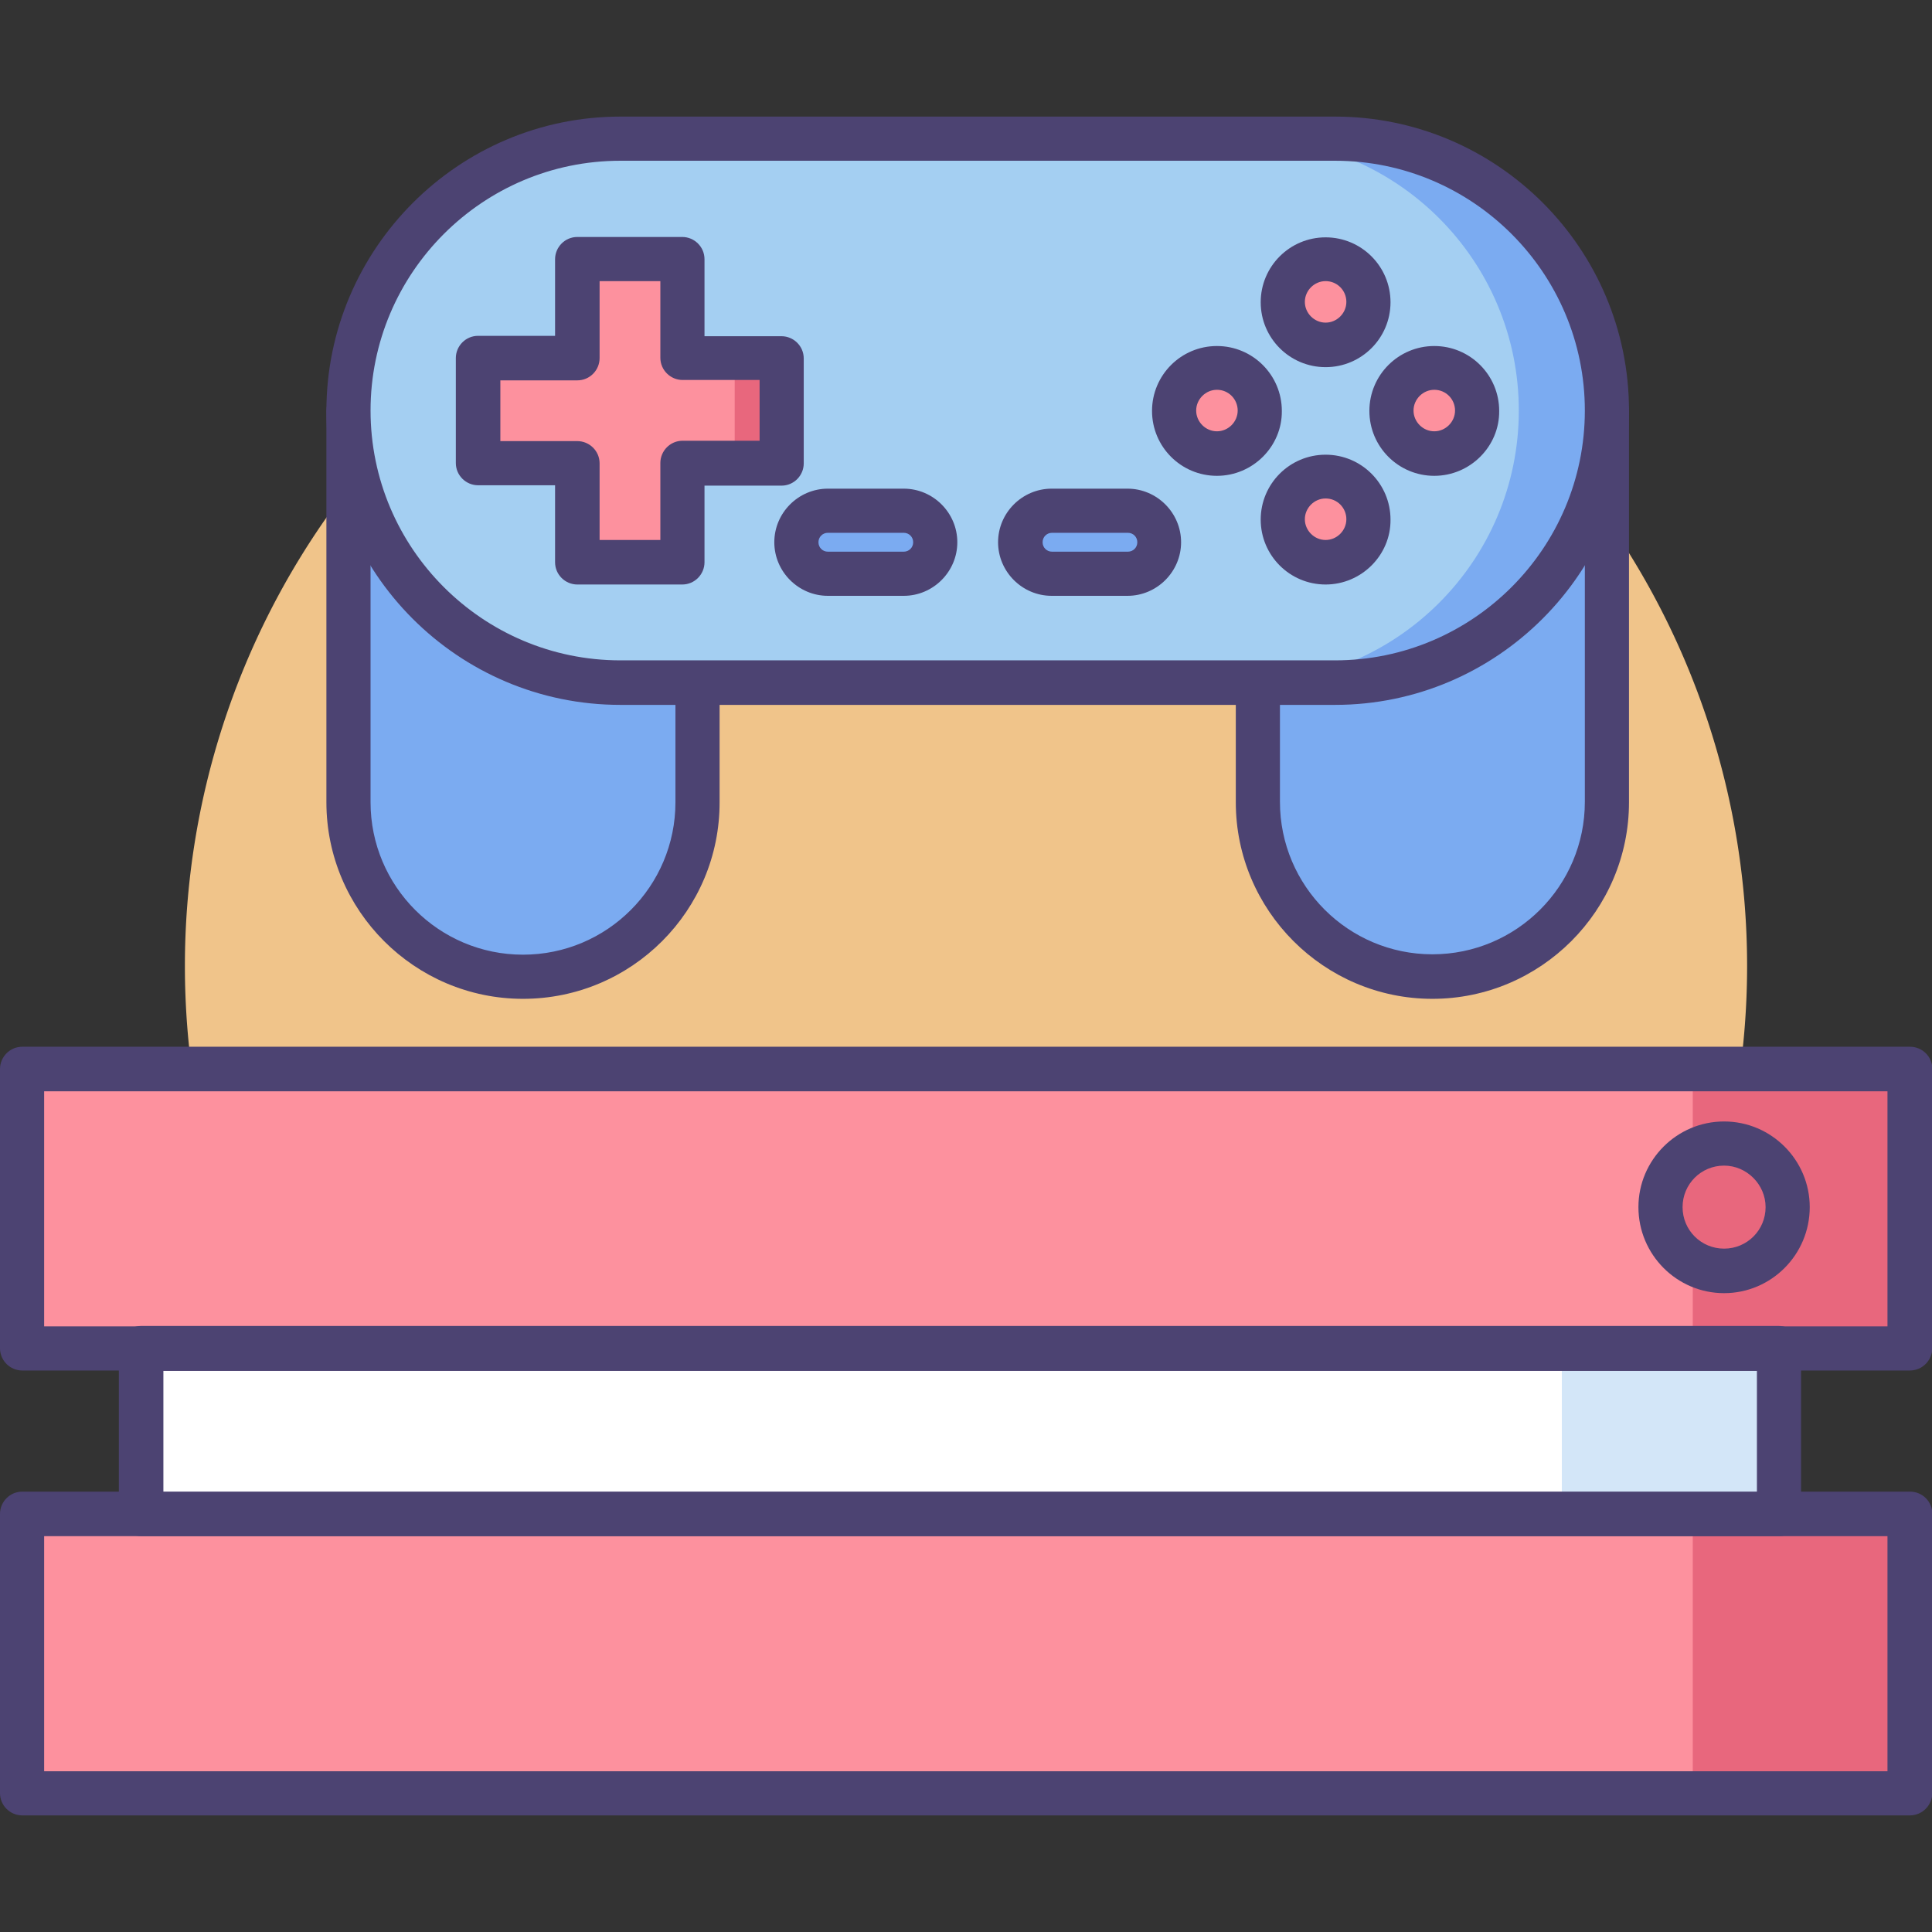 <?xml version="1.0" standalone="no"?><!DOCTYPE svg PUBLIC "-//W3C//DTD SVG 1.1//EN" "http://www.w3.org/Graphics/SVG/1.1/DTD/svg11.dtd"><svg t="1759723108462" class="icon" viewBox="0 0 1024 1024" version="1.1" xmlns="http://www.w3.org/2000/svg" p-id="17641" xmlns:xlink="http://www.w3.org/1999/xlink" width="200" height="200"><rect x="0" y="0" width="1024" height="1024" fill="#333333" stroke="none"/><path d="M512 512m-414 0a414 414 0 1 0 828 0 414 414 0 1 0-828 0Z" fill="#F0C48A" p-id="17642"></path><path d="M184.6 217.6v207.4c0 51.2 41.4 92.6 92.6 92.6 51.2 0 92.6-41.4 92.6-92.6v-90.8l-185.2-116.6zM851.8 217.6v207.4c0 51.2-41.4 92.6-92.6 92.6-51.2 0-92.6-41.4-92.6-92.6v-90.8l185.2-116.6z" fill="#7BABF1" p-id="17643"></path><path d="M277.2 529.4c-57.4 0-104.2-46.8-104.2-104.2V217.6c0-4.2 2.4-8.2 6-10.2 3.8-2 8.4-2 12 0.4l185 116.4c3.4 2.2 5.4 5.8 5.4 10v90.8c0.2 57.6-46.6 104.4-104.2 104.4zM196.4 239v186.2c0 44.6 36.2 80.8 80.8 80.8s80.8-36.2 80.8-80.8v-84.4l-161.6-101.8zM759.2 529.4c-57.4 0-104.2-46.8-104.2-104.2v-90.8c0-4 2-7.8 5.4-10l185-116.4c3.6-2.2 8.2-2.4 12-0.4 3.8 2 6 6 6 10.2v207.4c0 57.4-46.8 104.2-104.2 104.2z m-80.8-188.8v84.4c0 44.6 36.2 80.8 80.8 80.8 44.6 0 80.8-36.2 80.8-80.8v-186.2l-161.6 101.8z" fill="#4C4372" p-id="17644"></path><path d="M707.6 361.8H328.8c-79.6 0-144.2-64.6-144.2-144.2s64.6-144.2 144.2-144.2h378.8c79.6 0 144.2 64.6 144.2 144.2s-64.6 144.2-144.2 144.2z" fill="#7BABF1" p-id="17645"></path><path d="M805 217.6c0-79.6-64.6-144.2-144.2-144.2h-332c-79.6 0-144.2 64.6-144.2 144.2s64.6 144.2 144.2 144.2h332c79.6 0 144.2-64.6 144.2-144.2z" fill="#A4CFF2" p-id="17646"></path><path d="M479 304h-40.2c-9.2 0-16.6-7.4-16.6-16.6 0-9.2 7.4-16.6 16.6-16.6h40.2c9.2 0 16.6 7.4 16.6 16.6 0 9.2-7.4 16.6-16.6 16.6zM597.6 304h-40.2c-9.2 0-16.6-7.4-16.6-16.6 0-9.2 7.4-16.6 16.6-16.6h40.2c9.2 0 16.6 7.4 16.6 16.6 0 9.2-7.4 16.6-16.6 16.6z" fill="#7BABF1" p-id="17647"></path><path d="M414.2 189.8h-52.6V137.4H306v52.4h-52.6v55.6H306V298h55.6v-52.6h52.6z" fill="#FD919E" p-id="17648"></path><path d="M702.6 160m-22.8 0a22.8 22.8 0 1 0 45.6 0 22.8 22.8 0 1 0-45.6 0Z" fill="#FD919E" p-id="17649"></path><path d="M702.6 275.2m-22.8 0a22.8 22.8 0 1 0 45.6 0 22.8 22.8 0 1 0-45.6 0Z" fill="#FD919E" p-id="17650"></path><path d="M760.2 217.6m-22.8 0a22.8 22.8 0 1 0 45.6 0 22.8 22.8 0 1 0-45.6 0Z" fill="#FD919E" p-id="17651"></path><path d="M645 217.6m-22.8 0a22.8 22.8 0 1 0 45.6 0 22.8 22.8 0 1 0-45.6 0Z" fill="#FD919E" p-id="17652"></path><path d="M707.6 373.6H328.8c-86 0-155.8-70-155.8-155.8s70-156 155.8-156h378.8c86 0 155.8 70 155.8 155.8s-69.8 156-155.8 156zM328.8 85.2c-73 0-132.4 59.4-132.4 132.4s59.4 132.4 132.4 132.4h378.8c73 0 132.4-59.4 132.4-132.4s-59.4-132.4-132.4-132.4H328.8z" fill="#4C4372" p-id="17653"></path><path d="M479 315.8h-40.2c-15.6 0-28.4-12.8-28.4-28.4 0-15.6 12.8-28.4 28.4-28.4h40.2c15.6 0 28.4 12.8 28.4 28.4 0 15.6-12.8 28.4-28.4 28.4z m-40.2-33.4c-2.8 0-5 2.2-5 5s2.2 5 5 5h40.2c2.8 0 5-2.2 5-5s-2.2-5-5-5h-40.2zM597.6 315.8h-40.2c-15.6 0-28.4-12.8-28.4-28.4 0-15.6 12.8-28.4 28.4-28.4h40.2c15.6 0 28.4 12.8 28.4 28.4 0 15.6-12.8 28.4-28.4 28.4z m-40-33.4c-2.8 0-5 2.2-5 5s2.2 5 5 5h40.2c2.8 0 5-2.2 5-5s-2.2-5-5-5h-40.2z" fill="#4C4372" p-id="17654"></path><path d="M702.6 194.6c-19 0-34.4-15.4-34.4-34.4s15.4-34.4 34.4-34.4 34.4 15.4 34.4 34.4-15.4 34.4-34.4 34.4z m0-45.6c-6 0-11 5-11 11s5 11 11 11 11-5 11-11-4.8-11-11-11zM702.6 309.8c-19 0-34.4-15.4-34.4-34.4s15.4-34.4 34.4-34.4 34.4 15.4 34.4 34.4c0.2 18.8-15.4 34.4-34.4 34.4z m0-45.6c-6 0-11 5-11 11s5 11 11 11 11-5 11-11-4.8-11-11-11zM760.2 252.2c-19 0-34.4-15.4-34.4-34.4s15.4-34.4 34.4-34.4 34.4 15.4 34.4 34.4c0.2 18.8-15.4 34.4-34.4 34.4z m0-45.6c-6 0-11 5-11 11s5 11 11 11 11-5 11-11-4.8-11-11-11zM645 252.2c-19 0-34.4-15.4-34.4-34.4s15.4-34.4 34.4-34.4 34.4 15.4 34.4 34.4c0.2 18.8-15.4 34.4-34.4 34.4z m0-45.6c-6 0-11 5-11 11s5 11 11 11 11-5 11-11-4.8-11-11-11z" fill="#4C4372" p-id="17655"></path><path d="M389.4 189.6H414v56h-24.6z" fill="#E8677D" p-id="17656"></path><path d="M361.6 309.8H306c-6.4 0-11.8-5.2-11.8-11.8v-40.8h-40.8c-6.4 0-11.8-5.2-11.8-11.8V189.8c0-6.4 5.2-11.8 11.8-11.8h40.8V137.4c0-6.4 5.2-11.8 11.8-11.8h55.6c6.4 0 11.8 5.2 11.8 11.8v40.8h40.8c6.4 0 11.8 5.2 11.8 11.8v55.6c0 6.4-5.2 11.8-11.8 11.8h-40.8V298c0 6.4-5.2 11.8-11.8 11.8z m-44-23.6H350v-40.8c0-6.4 5.2-11.8 11.8-11.8h40.8v-32.2h-40.8c-6.4 0-11.8-5.2-11.8-11.8V149h-32.2v40.8c0 6.4-5.2 11.8-11.8 11.8h-40.8v32.2H306c6.4 0 11.8 5.2 11.8 11.8v40.6z" fill="#4C4372" p-id="17657"></path><path d="M75 714.8h868v87.8h-868z" fill="#FFFFFF" p-id="17658"></path><path d="M11.8 802.4h1000.6v148H11.8z" fill="#FD919E" p-id="17659"></path><path d="M897.2 797.4h115.2v158h-115.2z" fill="#E8677D" p-id="17660"></path><path d="M827.8 710.8h115.2v91.6h-115.2z" fill="#D3E6F8" p-id="17661"></path><path d="M11.8 566.8h1000.6v148H11.8z" fill="#FD919E" p-id="17662"></path><path d="M897.2 556.8h115.2v158h-115.2z" fill="#E8677D" p-id="17663"></path><path d="M913.8 639.8m-33.8 0a33.8 33.8 0 1 0 67.6 0 33.8 33.8 0 1 0-67.6 0Z" fill="#E8677D" p-id="17664"></path><path d="M1012.2 726.4H11.8c-6.4 0-11.8-5.2-11.8-11.8v-148c0-6.4 5.2-11.8 11.8-11.8h1000.6c6.4 0 11.8 5.2 11.8 11.8v148c-0.2 6.6-5.4 11.8-12 11.8zM23.4 703h977v-124.6H23.4v124.6zM1012.2 962.2H11.8c-6.4 0-11.8-5.2-11.8-11.8v-148c0-6.4 5.2-11.8 11.8-11.8h1000.6c6.4 0 11.8 5.2 11.8 11.8v148c-0.2 6.6-5.4 11.8-12 11.8zM23.4 938.8h977v-124.6H23.4v124.6z" fill="#4C4372" p-id="17665"></path><path d="M942.8 814.2h-868c-6.4 0-11.8-5.2-11.8-11.8v-87.8c0-6.4 5.2-11.8 11.8-11.8h868c6.4 0 11.8 5.2 11.8 11.8v87.8c0 6.6-5.2 11.8-11.8 11.8zM86.6 790.8h844.6v-64.2H86.6v64.2zM913.8 685.4c-25 0-45.4-20.4-45.4-45.6 0-25 20.4-45.4 45.4-45.4s45.4 20.4 45.4 45.4c0 25.2-20.4 45.6-45.4 45.6z m0-67.6c-12.2 0-22 9.8-22 22s9.8 22 22 22 22-9.8 22-22c0-12-10-22-22-22z" fill="#4C4372" p-id="17666"></path></svg>